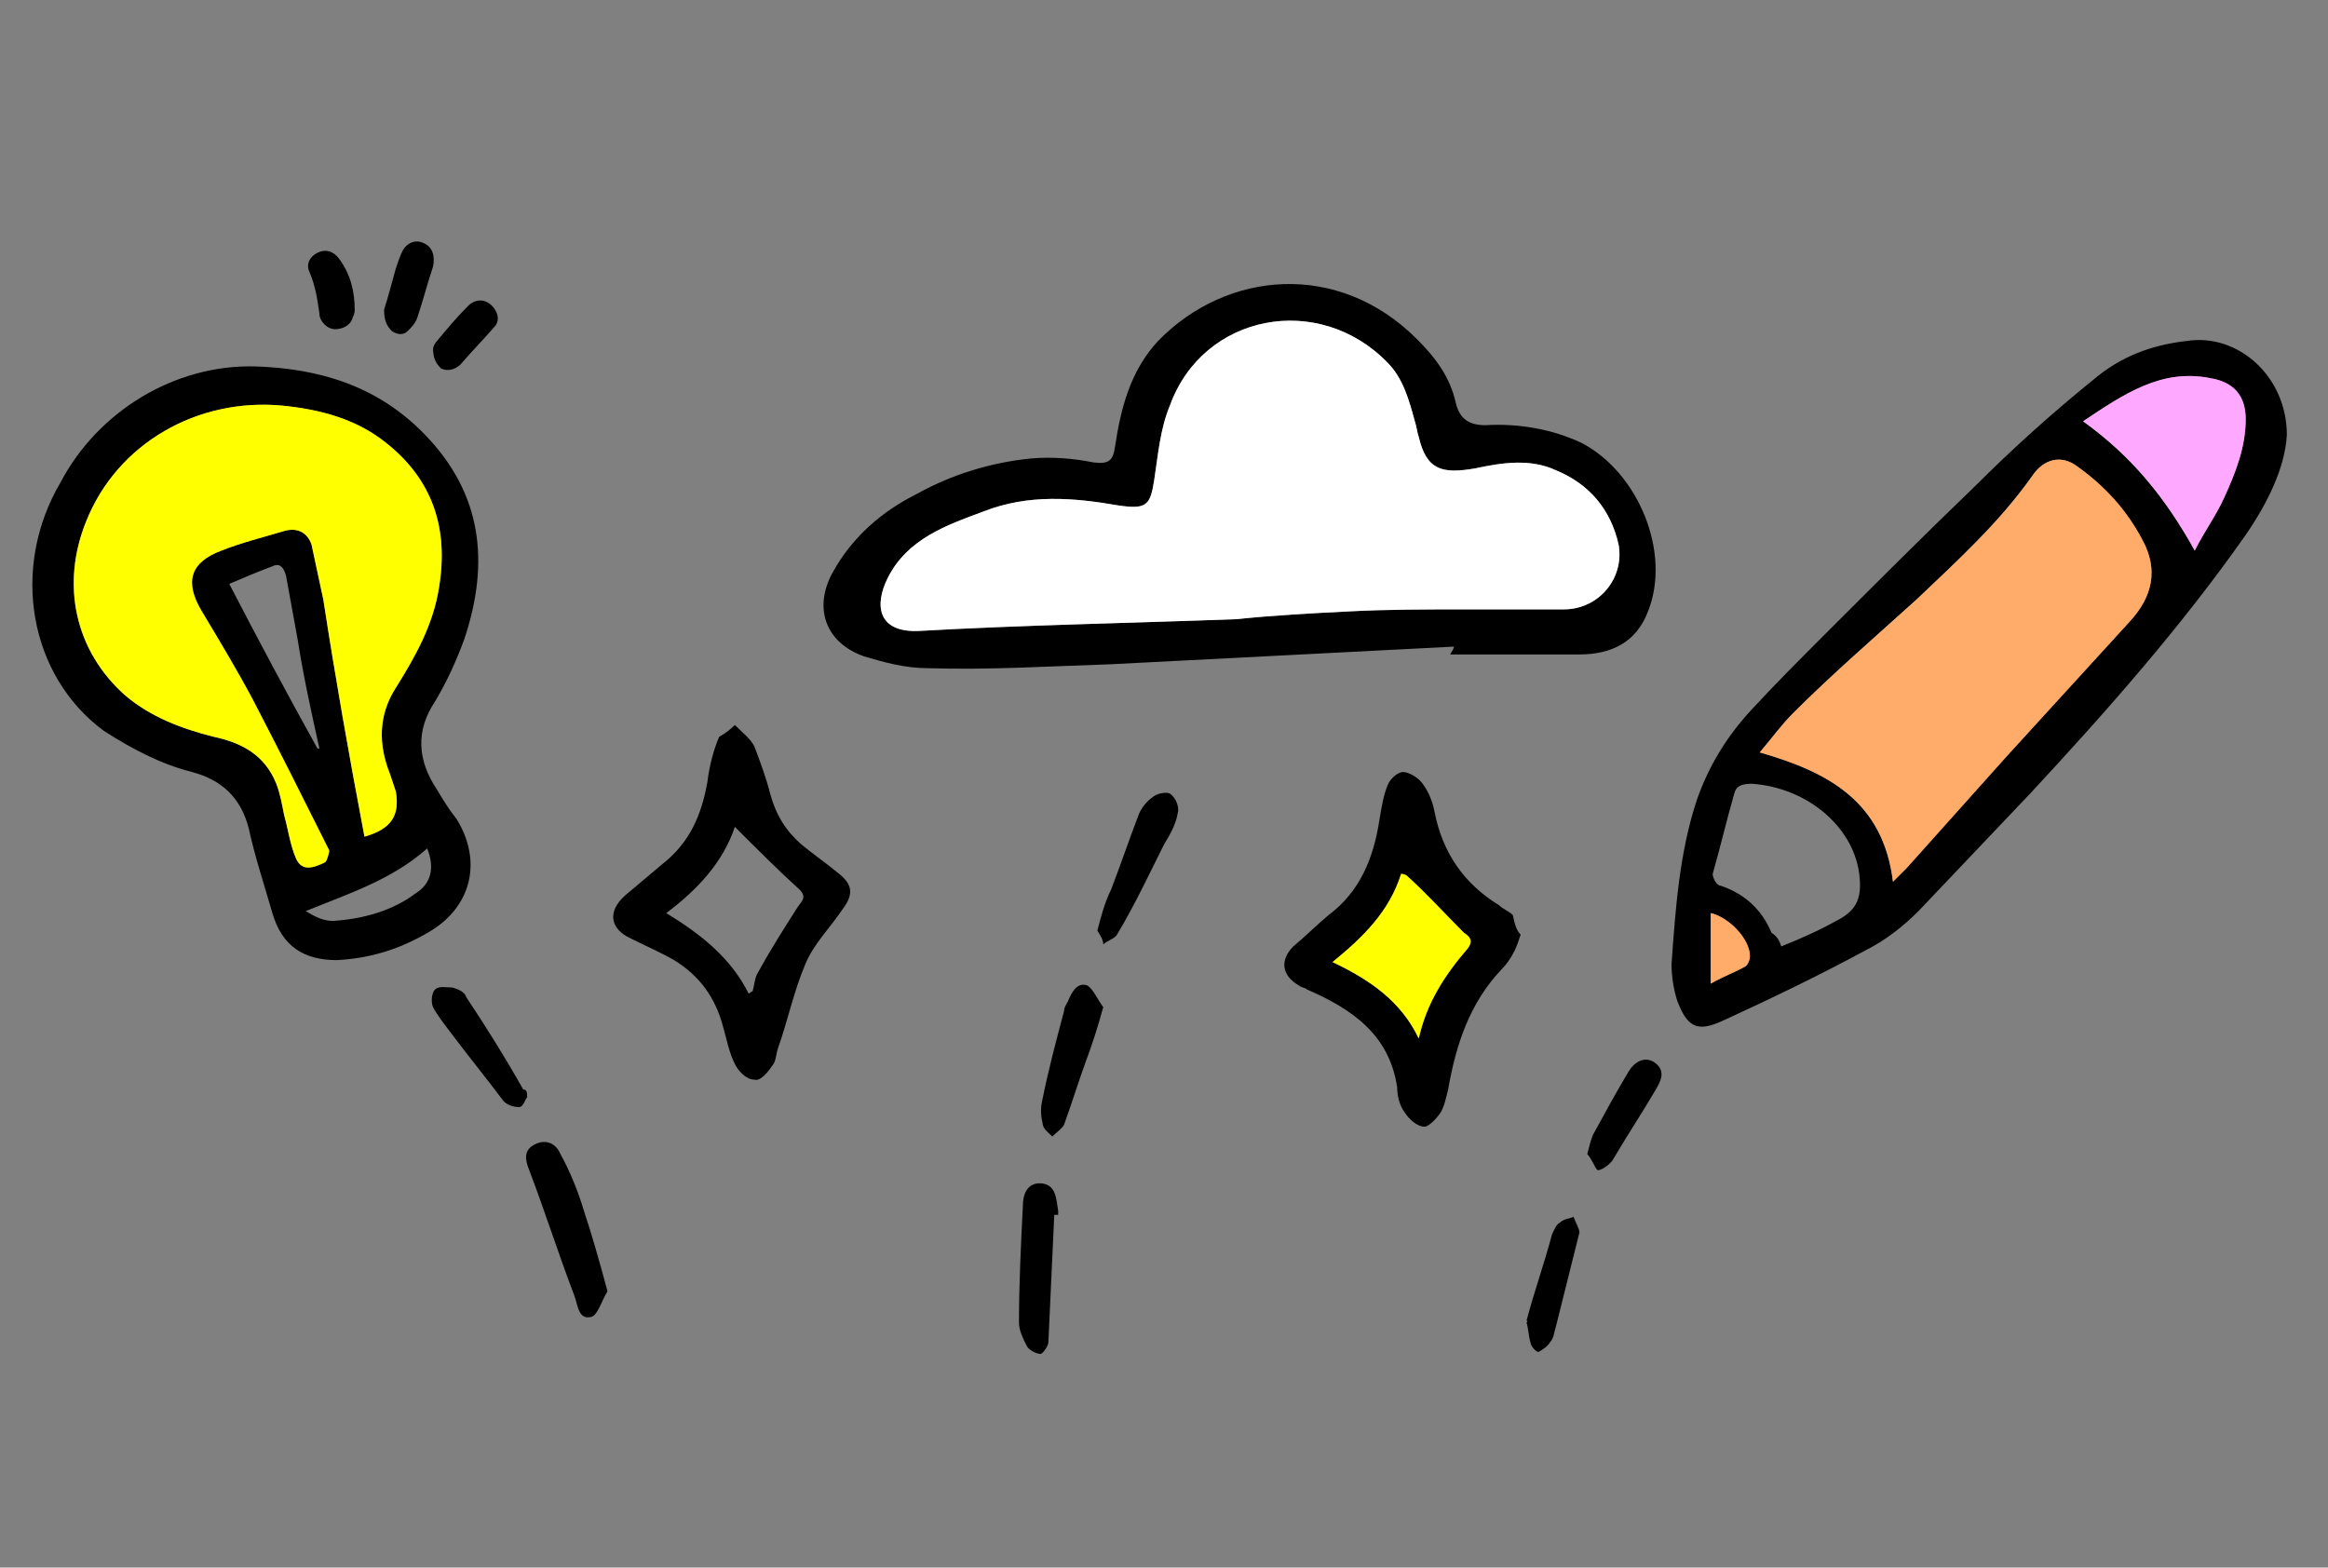 <?xml version="1.0" encoding="utf-8"?>
<!-- Generator: Adobe Illustrator 24.3.0, SVG Export Plug-In . SVG Version: 6.00 Build 0)  -->
<svg version="1.1" id="Calque_1" xmlns="http://www.w3.org/2000/svg" xmlns:xlink="http://www.w3.org/1999/xlink" x="0px" y="0px"
	 viewBox="0 0 118.8 80" style="enable-background:new 0 0 118.8 80;" xml:space="preserve">
<rect x="0" y="0" width="118.8" height="80" fill="#808080" stroke="none"/>
<style type="text/css">
	.st0{display:none;}
	.st1{display:inline;}
	.st2{display:inline;fill:#D4ED9C;}
	.st3{display:inline;fill:#DADEFF;}
	.st4{display:inline;fill:#FFD7B2;}
	.st5{fill:#FFFF00;}
	.st6{fill:#FFFFFF;}
	.st7{fill:#FFAC6A;}
	.st8{fill:#FFA8FF;}
	.st9{fill:#DADEFF;}
	.st10{fill:#FFFF86;}
	.st11{fill:#FFD7B2;}
	.st12{fill:#FFFFFF;stroke:#1D1D1B;stroke-width:0.672;stroke-miterlimit:10;}
</style>
<g class="st0">
	<path class="st1" d="M53.9,77.8c-2.5,0-5-0.6-7.4-1.6c-0.5-0.2-1-0.5-1.4-0.9c-0.7-0.6-0.6-1.4,0-2c0.7-0.7,1.6-1,2.5-1.2
		c1.3-0.3,2.6-0.4,3.8-0.6c0.4-0.1,0.5-0.2,0.5-0.6c0-4.6,0-9.3,0-13.9c0-0.1,0-0.3,0-0.5c-0.4,0.1-0.8,0.2-1.2,0.3
		c-1.2,0.3-2.5,0.6-3.7,1c-0.8,0.2-1.5,0.1-2.2-0.2c-2.2-0.7-4.4-1.4-6.6-2.2c-0.7-0.2-0.8-0.6-0.6-1.2c1.2-3.1,2.5-6.2,3.7-9.3
		c0.2-0.4,0.5-0.6,0.9-0.7c2.6-0.8,5.2-1.6,7.8-2.3c0.5-0.1,0.9-0.3,1.4-0.4c0.3-0.1,0.4-0.2,0.4-0.5c0-4,0-8,0-12.1
		c0-0.3-0.1-0.5-0.4-0.5c-2-0.6-3.9-1.1-5.9-1.7c-0.3-0.1-0.5-0.3-0.7-0.4c-0.3-0.2-0.5-0.4-0.8-0.6c-0.1-0.1-0.2-0.3-0.2-0.5
		c0.3-3.8,0.4-7.6,0.6-11.3c0-0.5,0.3-0.6,0.6-0.8c0.8-0.4,1.6-0.3,2.5,0c1.4,0.4,2.8,0.7,4.2,1.1c0.1,0,0.2,0,0.3,0
		c0-0.2,0-0.3,0-0.5c0-1.4,0.1-2.8,0-4.2c-0.1-1.5,1.2-2.7,2.4-3c1-0.3,1.9,0,2.7,0.7c0.7,0.6,1.5,1.2,1.8,2.2
		c0.1,0.6,0.2,1.1,0.2,1.7c0,1.6,0,3.2,0,4.7c0,0.3,0.1,0.5,0.4,0.6c4.2,1.3,8.3,2.6,12.5,3.9c1.1,0.3,2.1,0.7,3.2,1.1
		c0.3,0.1,0.6,0.3,0.7,0.7c1.1,2.9,2.2,5.8,3.3,8.8c0.3,0.8,0.1,1.2-0.7,1.5c-2.4,0.7-4.8,1.4-7.3,1.8c-0.7,0.1-1.4-0.1-2.1-0.3
		c-3.2-1-6.4-1.9-9.6-2.9c-0.1,0-0.2,0-0.3,0c0,0.2,0,0.3,0,0.5c0,2.6,0,5.3,0,7.9c0,0.5,0,0.5,0.5,0.4c3.1-0.7,6.2-1.4,9.3-2
		c0.6-0.1,1.2-0.2,1.8-0.4c0.5-0.1,0.8,0,1,0.5c0,0,0,0.1,0.1,0.1c0.8,0.9,1,2,1,3.2c0,3.2-0.1,6.4-0.1,9.7c0,0.1-0.1,0.3-0.2,0.4
		c-0.6,0.4-1.3,0.8-2.1,1c-2.3,0.5-4.6,1.1-6.9,1.7c-1.3,0.3-2.6,0.6-3.9,0.9c-0.6,0.1-0.6,0.1-0.6,0.7c0,5.2,0,10.4,0,15.6
		c0,0.6,0,0.5,0.6,0.6c1.7,0.2,3.4,0.3,5,1.1c0,0,5.1,2.4-1.8,4.4C55.9,79,55.4,77.8,53.9,77.8z M70.2,38.9
		c-0.3,0.1-0.6,0.1-0.9,0.2c-2,0.4-4,0.8-5.9,1.2c-2.6,0.6-5.1,1.2-7.7,1.9c-2.1,0.5-4.1,1.1-6.2,1.7c-2.1,0.6-4.2,1.2-6.3,1.9
		c-0.2,0.1-0.4,0.3-0.5,0.5c-0.4,0.8-0.8,1.7-1.1,2.6c-0.7,1.6-1.3,3.3-2,4.9c-0.1,0.3-0.1,0.5,0.3,0.6c2,0.6,3.9,1.2,5.9,1.8
		c0.3,0.1,0.7,0,1,0c1.6-0.4,3.3-0.8,4.9-1.2c1.8-0.5,3.7-0.9,5.5-1.4c1.9-0.5,3.7-0.9,5.6-1.4c2.4-0.6,4.7-1.2,7.1-1.7
		c0.3-0.1,0.4-0.2,0.4-0.5c0-3.5,0-7,0-10.4C70.2,39.3,70.2,39.1,70.2,38.9z M47,14.7c0,0.1-0.1,0.2-0.1,0.3c0,1-0.1,2-0.1,3
		c-0.1,2.3-0.2,4.6-0.3,6.9c0,0.4,0.1,0.5,0.5,0.6c2.9,0.8,5.9,1.7,8.8,2.5c4.6,1.3,9.1,2.7,13.7,4c0.5,0.1,1,0.4,1.5,0.2
		c1.9-0.5,3.9-0.9,5.9-1.4c0.5-0.1,0.5-0.2,0.3-0.7c-0.9-2.4-1.8-4.8-2.7-7.1c-0.1-0.2-0.3-0.4-0.5-0.5c-2.7-0.9-5.4-1.9-8.1-2.7
		c-3-0.9-6-1.8-9-2.7c-2.3-0.7-4.6-1.3-6.9-1.9C49,15.2,48,14.9,47,14.7z M56.5,64.4C56.5,64.4,56.6,64.4,56.5,64.4
		c0-2.8,0-5.7,0-8.5c0-0.4-0.1-0.5-0.5-0.4c-0.7,0.2-1.4,0.4-2.1,0.5c-0.4,0.1-0.4,0.3-0.4,0.6c0,5.3,0,10.6,0,16c0,0.1,0,0.2,0,0.2
		c0.1,0.1,0.2,0.3,0.3,0.3c0.7,0.1,1.4,0.1,2.1,0.2c0.4,0,0.5-0.1,0.5-0.5C56.5,70,56.5,67.2,56.5,64.4z M53.6,41
		c0.9-0.2,1.7-0.5,2.5-0.6c0.4-0.1,0.5-0.3,0.5-0.6c0-3.1,0-6.2,0.1-9.2c0-0.4-0.1-0.6-0.5-0.7c-0.2,0-0.4-0.1-0.7-0.2
		c-0.6-0.2-1.2-0.3-1.9-0.5C53.6,33.1,53.6,37,53.6,41z M64.4,74.4c0-0.1,0-0.1,0-0.2c-0.2-0.1-0.4-0.2-0.6-0.3
		c-1.4-0.5-2.8-0.7-4.3-0.9c-0.5-0.1-1.2,0.4-1.4,0.9c-0.1,0.4-0.4,0.7-0.7,0.7c-0.7,0.1-1.4,0.2-2.2,0.2c-0.7,0-1.4-0.2-2.1-0.2
		c-1-0.1-1.2-0.3-1.2-1.2c0-0.3-0.1-0.4-0.4-0.4c-1.5,0.2-3.1,0.4-4.5,0.9c-0.2,0.1-0.3,0.2-0.6,0.3c0.3,0.1,0.4,0.2,0.5,0.3
		c1.3,0.5,2.7,0.7,4.1,0.9c3.8,0.3,7.6,0.4,11.3-0.4C63.1,74.9,63.8,74.6,64.4,74.4z M56.7,15.5c0-0.2,0-0.4,0-0.5
		c0-1.7,0-3.4,0-5.1c0-0.9-0.4-1.4-1.1-1.8c-0.8-0.4-2,0.3-2,1.2c0,1.7,0,3.4,0,5c0,0.2,0.1,0.3,0.3,0.4
		C54.8,15,55.7,15.2,56.7,15.5z"/>
	<path class="st1" d="M67.4,5.8c0,0.4-0.2,0.7-0.6,0.8c-1.2,0.3-2.3,0.8-3.4,1.4c-0.4,0.3-0.9,0.1-1.2-0.3c-0.2-0.4-0.1-0.9,0.3-1.1
		c1.2-0.8,2.4-1.3,3.8-1.6C66.9,4.9,67.4,5.2,67.4,5.8z"/>
	<path class="st1" d="M61,5.5c-0.8,0-1.2-0.7-0.8-1.3c0.6-0.9,1.3-1.7,2.1-2.5c0.3-0.3,0.8-0.3,1.1,0s0.4,0.8,0,1.2
		c-0.5,0.6-1,1.3-1.6,1.9c-0.1,0.1-0.2,0.3-0.4,0.4C61.3,5.4,61.1,5.4,61,5.5z"/>
	<path class="st1" d="M67.2,11.3c-0.8-0.1-1.8-0.3-2.7-0.5c-0.4-0.1-0.7-0.5-0.6-0.9c0.1-0.4,0.4-0.7,0.8-0.7c1,0.1,2.1,0.3,3.1,0.5
		c0.4,0.1,0.6,0.6,0.5,0.9C68.1,11.1,67.8,11.3,67.2,11.3z"/>
	<path class="st2" d="M70.2,38.9c0,0.2,0,0.3,0,0.5c0,3.5,0,7,0,10.4c0,0.3-0.1,0.4-0.4,0.5c-2.4,0.6-4.7,1.2-7.1,1.7
		c-1.9,0.5-3.7,0.9-5.6,1.4c-1.8,0.5-3.7,0.9-5.5,1.4c-1.6,0.4-3.3,0.8-4.9,1.2c-0.3,0.1-0.7,0.1-1,0c-2-0.6-3.9-1.2-5.9-1.8
		c-0.4-0.1-0.4-0.3-0.3-0.6c0.7-1.6,1.3-3.3,2-4.9c0.3-0.9,0.7-1.7,1.1-2.6c0.1-0.2,0.3-0.4,0.5-0.5c2.1-0.6,4.2-1.3,6.3-1.9
		c2.1-0.6,4.1-1.1,6.2-1.7c2.5-0.6,5.1-1.3,7.7-1.9c2-0.5,3.9-0.8,5.9-1.2C69.5,39,69.8,39,70.2,38.9z M43.4,50.5
		c0.1,0.3,0.1,0.6,0.2,0.8c0.2,0.4,0.6,0.6,1,0.5s0.6-0.5,0.5-1s0.1-0.9,0.6-1.2c0.5-0.4,1.1-0.4,1.7-0.2c1,0.3,2,0.7,2.9,1
		c2.4,0.9,5.1,0.1,6.3-2.1c0.2-0.3,0.4-0.6,0.6-0.9c0.6-0.9,1-0.9,1.8-0.3c0.5,0.3,0.9,0.7,1.4,0.9c1.2,0.6,2.3,0.3,3-0.8
		c0.2-0.3,0.3-0.5,0.4-0.8c0.3-0.5,0.3-0.5,0.8-0.3c0.2,0.1,0.4,0.2,0.6,0.3c0.7,0.2,1.4,0,1.8-0.5c0.2-0.3,0.2-0.6,0-1
		c-0.2-0.3-0.5-0.5-0.8-0.3c-0.5,0.3-0.8,0.1-1.2-0.1c-0.9-0.5-1.8-0.3-2.4,0.6c-0.2,0.3-0.4,0.6-0.5,1c-0.3,0.7-0.6,0.7-1.2,0.4
		c-0.2-0.1-0.3-0.2-0.5-0.3c-0.3-0.2-0.6-0.5-1-0.7C58.2,44.8,57,45,56.1,46c-0.4,0.5-0.7,1-1.1,1.5c-0.9,1.4-2.3,1.9-3.9,1.5
		c-0.6-0.2-1.2-0.4-1.8-0.6c-1.1-0.4-2.2-0.8-3.4-0.7C44.6,47.8,43.4,49.1,43.4,50.5z"/>
	<path class="st3" d="M47,14.7c1,0.2,2,0.5,3,0.7c2.3,0.6,4.6,1.2,6.9,1.9c3,0.9,6,1.8,9,2.7c2.7,0.9,5.4,1.8,8.1,2.7
		c0.2,0.1,0.4,0.3,0.5,0.5c0.9,2.4,1.8,4.7,2.7,7.1c0.2,0.5,0.2,0.5-0.3,0.7C75,31.5,73,31.9,71,32.4c-0.5,0.1-1-0.1-1.5-0.2
		c-4.6-1.3-9.1-2.7-13.7-4c-2.9-0.9-5.9-1.7-8.8-2.5c-0.3-0.1-0.5-0.2-0.5-0.6c0.1-2.3,0.2-4.6,0.3-6.9c0-1,0.1-2,0.1-3
		C47,14.9,47,14.8,47,14.7z M52.8,18.5c-0.7,0-1.5,0.3-2,0.9c-0.6,0.7-1,1.4-1.5,2.1c-0.2,0.4,0,0.9,0.4,1.1s0.8,0.1,1.1-0.3
		c0.2-0.3,0.4-0.7,0.6-1c0.3-0.3,0.6-0.7,0.9-0.9c0.7-0.4,1.2-0.1,1.4,0.7c0,0.3,0.1,0.5,0.1,0.8c0.2,0.9,0.7,1.6,1.5,2
		c0.9,0.4,1.9,0.4,2.9,0.2c0.8-0.2,1.5-0.4,2.3-0.6c0.9-0.2,1.4,0.1,1.8,0.9c0.1,0.3,0.2,0.5,0.3,0.8c0.6,1.3,1.4,1.8,2.8,1.6
		c0.4,0,0.7-0.2,1.1-0.2c0.5-0.1,0.9-0.2,1.3,0.3c0.2,0.3,0.7,0.4,1,0.2c0.3-0.2,0.5-0.6,0.3-1c-0.2-0.3-0.4-0.7-0.7-0.9
		c-0.7-0.5-1.5-0.4-2.3-0.3c-0.3,0.1-0.7,0.2-1,0.2c-0.4,0.1-0.7-0.1-0.9-0.5c-0.2-0.3-0.3-0.6-0.4-1c-0.5-1-1.2-1.7-2.3-1.9
		c-0.9-0.2-1.8,0-2.7,0.3c-0.8,0.2-1.5,0.5-2.3,0.4c-0.6-0.1-1-0.4-1.1-1c-0.1-0.3-0.1-0.6-0.2-0.9C55.1,19.2,54.2,18.5,52.8,18.5z"
		/>
	<path class="st4" d="M56.5,64.4c0,2.8,0,5.6,0,8.4c0,0.4-0.1,0.6-0.5,0.5c-0.7-0.1-1.4-0.1-2.1-0.2c-0.1,0-0.2-0.2-0.3-0.3
		c0-0.1,0-0.2,0-0.2c0-5.3,0-10.6,0-16c0-0.4,0.1-0.5,0.4-0.6c0.7-0.1,1.4-0.3,2.1-0.5c0.4-0.1,0.5,0,0.5,0.4
		C56.6,58.7,56.6,61.5,56.5,64.4C56.6,64.4,56.5,64.4,56.5,64.4z"/>
	<path class="st4" d="M53.6,41c0-4,0-7.9,0-11.9c0.7,0.2,1.3,0.4,1.9,0.5c0.2,0.1,0.4,0.2,0.7,0.2c0.4,0.1,0.5,0.3,0.5,0.7
		c0,3.1-0.1,6.2-0.1,9.2c0,0.4-0.1,0.6-0.5,0.6C55.3,40.6,54.5,40.8,53.6,41z"/>
	<path class="st4" d="M64.4,74.4c-0.7,0.2-1.3,0.4-2,0.6c-3.8,0.8-7.5,0.8-11.3,0.4c-1.4-0.1-2.8-0.4-4.1-0.9
		c-0.1-0.1-0.3-0.1-0.5-0.3c0.3-0.1,0.4-0.2,0.6-0.3c1.5-0.5,3-0.7,4.5-0.9c0.3,0,0.4,0.1,0.4,0.4c0,1,0.2,1.2,1.2,1.2
		c0.7,0,1.4,0.2,2.1,0.2c0.7,0,1.5-0.1,2.2-0.2c0.4-0.1,0.6-0.3,0.7-0.7c0.1-0.5,0.8-1,1.4-0.9c1.5,0.2,2.9,0.4,4.3,0.9
		c0.2,0.1,0.4,0.2,0.6,0.3C64.4,74.3,64.4,74.4,64.4,74.4z"/>
	<path class="st4" d="M56.7,15.5c-1-0.3-1.9-0.5-2.8-0.8c-0.2-0.1-0.3-0.2-0.3-0.4c0-1.7,0-3.4,0-5c0-0.9,1.2-1.6,2-1.2
		c0.7,0.4,1.2,0.9,1.1,1.8c-0.1,1.7,0,3.4,0,5.1C56.7,15.1,56.7,15.3,56.7,15.5z"/>
	<path class="st1" d="M43.4,50.5c0-1.4,1.3-2.7,2.7-2.8c1.2-0.1,2.3,0.2,3.4,0.7c0.6,0.2,1.2,0.5,1.8,0.6c1.6,0.4,3-0.1,3.9-1.5
		c0.3-0.5,0.7-1.1,1.1-1.5c0.9-1.1,2.1-1.2,3.3-0.5c0.3,0.2,0.6,0.4,1,0.7c0.2,0.1,0.3,0.2,0.5,0.3c0.6,0.4,0.9,0.3,1.2-0.4
		c0.2-0.3,0.3-0.7,0.5-1c0.6-0.9,1.5-1.1,2.4-0.6c0.4,0.2,0.7,0.4,1.2,0.1c0.3-0.2,0.6,0.1,0.8,0.3c0.2,0.3,0.2,0.6,0,1
		c-0.4,0.5-1.1,0.7-1.8,0.5c-0.2-0.1-0.4-0.2-0.6-0.3c-0.5-0.3-0.5-0.3-0.8,0.3c-0.1,0.3-0.3,0.5-0.4,0.8c-0.7,1.1-1.8,1.4-3,0.8
		c-0.5-0.3-1-0.6-1.4-0.9c-0.8-0.6-1.2-0.6-1.8,0.3c-0.2,0.3-0.4,0.6-0.6,0.9c-1.3,2.2-3.9,3-6.3,2.1c-1-0.4-2-0.7-2.9-1
		c-0.8-0.2-1.4-0.2-1.9,0.2c-0.5,0.3-0.6,0.7-0.5,1.2c0.1,0.4-0.1,0.8-0.5,1c-0.4,0.1-0.9,0-1-0.5C43.5,51.1,43.4,50.8,43.4,50.5z"
		/>
	<path class="st1" d="M52.8,18.5c1.3,0,2.3,0.8,2.5,2c0.1,0.3,0.1,0.6,0.2,0.9c0.1,0.6,0.5,0.9,1.1,1c0.8,0.1,1.6-0.2,2.3-0.4
		c0.9-0.2,1.7-0.5,2.7-0.3c1.1,0.2,1.8,0.9,2.3,1.9c0.1,0.3,0.3,0.6,0.4,1c0.2,0.4,0.5,0.5,0.9,0.5c0.3-0.1,0.7-0.2,1-0.2
		c0.8-0.2,1.6-0.2,2.3,0.3c0.3,0.2,0.5,0.5,0.7,0.9s0,0.8-0.3,1s-0.8,0.2-1-0.2c-0.3-0.5-0.8-0.4-1.3-0.3c-0.4,0.1-0.7,0.2-1.1,0.2
		c-1.4,0.2-2.2-0.3-2.8-1.6c-0.1-0.3-0.2-0.5-0.3-0.8c-0.4-0.8-0.9-1.1-1.8-0.9c-0.8,0.2-1.6,0.4-2.3,0.6c-1,0.2-1.9,0.3-2.9-0.2
		c-0.9-0.4-1.3-1.1-1.5-2c-0.1-0.3-0.1-0.5-0.1-0.8c-0.1-0.8-0.7-1.1-1.4-0.7c-0.4,0.2-0.7,0.6-0.9,0.9s-0.4,0.7-0.6,1
		c-0.3,0.4-0.7,0.5-1.1,0.3c-0.4-0.2-0.6-0.7-0.4-1.1c0.4-0.7,0.9-1.5,1.5-2.1C51.4,18.8,52.1,18.5,52.8,18.5z"/>
</g>
<g>
	<g>
		<g>
			<path d="M19.6,15.8c0.2-0.6,0.4-1.4,0.6-2.1c0.1-0.3,0.2-0.6,0.3-0.8c0.2-0.5,0.7-0.7,1.1-0.5c0.5,0.2,0.6,0.7,0.5,1.2
				c-0.3,0.9-0.5,1.7-0.8,2.6c-0.1,0.3-0.3,0.5-0.5,0.7s-0.5,0.2-0.8,0C19.7,16.6,19.6,16.3,19.6,15.8z"/>
			<path d="M18.1,15.8c0,0.1,0,0.2-0.1,0.4c-0.1,0.4-0.5,0.6-0.9,0.6s-0.8-0.4-0.8-0.8c-0.1-0.7-0.2-1.4-0.5-2.1
				c-0.2-0.4,0-0.8,0.4-1s0.8-0.1,1.1,0.3C17.9,14,18.1,14.9,18.1,15.8z"/>
			<path d="M22.1,17.8c0-0.1,0.1-0.3,0.2-0.4c0.5-0.6,1-1.2,1.6-1.8c0.3-0.3,0.8-0.4,1.2,0c0.3,0.3,0.4,0.7,0.2,1
				c-0.6,0.7-1.2,1.3-1.8,2c-0.2,0.2-0.6,0.4-1,0.2C22.2,18.5,22.1,18.2,22.1,17.8z"/>
		</g>
		<g>
			<path d="M13,18.7c3.3,0.1,6.3,1,8.7,3.5c2.9,3,3.3,6.5,2,10.4c-0.4,1.1-0.9,2.2-1.5,3.2c-1,1.5-0.9,3,0.1,4.5
				c0.3,0.5,0.6,1,1,1.5c1.3,2.1,0.8,4.4-1.3,5.7c-1.5,0.9-3,1.4-4.8,1.5c-1.7,0-2.8-0.7-3.3-2.4c-0.4-1.4-0.9-2.9-1.2-4.3
				c-0.4-1.6-1.4-2.5-2.9-2.9c-1.6-0.4-3.1-1.2-4.5-2.1C1.5,34.5,0.5,29,3.1,24.6C5,21,8.9,18.6,13,18.7z M18.6,42.7
				c1.4-0.4,1.8-1.1,1.6-2.3c-0.1-0.3-0.2-0.6-0.3-0.9c-0.6-1.5-0.6-3,0.3-4.4c1-1.6,1.9-3.2,2.2-5.1c0.5-3-0.3-5.5-2.7-7.4
				c-1.5-1.2-3.3-1.7-5.3-1.9c-4.3-0.4-8.4,1.9-10,5.9c-1.3,3.2-0.6,6.6,2,8.9c1.3,1.1,2.9,1.7,4.5,2.1c1.4,0.3,2.6,0.9,3.2,2.4
				c0.2,0.5,0.3,1.1,0.4,1.6c0.2,0.7,0.3,1.5,0.6,2.2s0.9,0.5,1.5,0.2c0.1-0.1,0.2-0.5,0.2-0.6c-1.3-2.6-2.6-5.2-3.9-7.7
				c-0.8-1.5-1.7-3-2.6-4.5c-0.9-1.5-0.6-2.5,1-3.1c1-0.4,2.2-0.7,3.2-1c0.7-0.2,1.2,0.1,1.4,0.7c0.2,0.9,0.4,1.9,0.6,2.8
				C17.1,34.5,17.8,38.5,18.6,42.7z M16.2,38.2h0.1c-0.4-1.8-0.8-3.6-1.1-5.5c-0.2-1.1-0.4-2.2-0.6-3.3c-0.1-0.4-0.3-0.7-0.7-0.5
				c-0.8,0.3-1.5,0.6-2.2,0.9C13.2,32.7,14.7,35.5,16.2,38.2z M21.8,43.3c-1.8,1.6-4,2.3-6.2,3.2c0.5,0.3,0.9,0.5,1.4,0.5
				c1.5-0.1,3-0.5,4.2-1.4C22,45.1,22.2,44.3,21.8,43.3z"/>
			<path d="M116.7,22.2c-0.1,1.7-1,3.5-2.1,5.1c-3.3,4.7-7.1,9-11,13.2c-1.9,2-3.8,4-5.7,6c-0.8,0.8-1.7,1.5-2.7,2
				c-2.4,1.3-4.9,2.5-7.3,3.6c-1.3,0.6-1.8,0.3-2.3-1c-0.2-0.6-0.3-1.3-0.3-1.9c0.2-2.8,0.4-5.7,1.3-8.4c0.6-1.7,1.5-3.2,2.8-4.6
				c1.2-1.3,2.5-2.6,3.8-3.9c2.5-2.5,5-5,7.6-7.5c1.9-1.9,3.9-3.7,6-5.4c1.4-1.2,3-1.8,4.8-2C114.2,17,116.7,19.2,116.7,22.2z
				 M96.6,45c0.3-0.3,0.5-0.5,0.7-0.7c1.7-1.9,3.4-3.8,5.1-5.7c2.1-2.3,4.2-4.6,6.3-6.9c1.1-1.2,1.5-2.6,0.6-4.2
				c-0.8-1.5-1.9-2.7-3.3-3.7c-0.8-0.6-1.7-0.4-2.3,0.5c-1.7,2.4-3.8,4.3-5.9,6.3c-2.1,1.9-4.3,3.8-6.3,5.8c-0.6,0.6-1.1,1.3-1.7,2
				C93.3,39.4,96.1,40.9,96.6,45z M90.9,48.3c1-0.4,1.9-0.8,2.8-1.3c1-0.5,1.3-1.1,1.2-2.2c-0.2-2.5-2.6-4.6-5.5-4.8
				c-0.5,0-0.8,0.1-0.9,0.5c-0.4,1.4-0.7,2.7-1.1,4.1c0,0.2,0.2,0.6,0.4,0.6c1.2,0.4,2.1,1.2,2.6,2.4C90.7,47.8,90.8,48,90.9,48.3z
				 M106.3,21.5c2.5,1.8,4.2,3.9,5.7,6.6c0.5-1,1.1-1.8,1.5-2.7c0.6-1.3,1.1-2.6,1.1-4c0-1.2-0.6-1.9-1.8-2.1
				C110.3,18.8,108.4,20.1,106.3,21.5z M87.3,46.6c0,1.2,0,2.3,0,3.6c0.7-0.4,1.3-0.6,1.8-0.9c0.1-0.1,0.2-0.3,0.2-0.5
				C89.3,47.9,88.2,46.8,87.3,46.6z"/>
			<path d="M74.2,33c-5.8,0.3-11.7,0.6-17.5,0.9c-3.1,0.1-6.2,0.3-9.4,0.2c-1.1,0-2.2-0.3-3.2-0.6c-2-0.7-2.6-2.5-1.6-4.3
				s2.5-3.1,4.3-4c1.8-1,3.8-1.6,5.8-1.8c1.1-0.1,2.2,0,3.2,0.2c0.8,0.1,1-0.1,1.1-0.8c0.3-2,0.8-3.9,2.2-5.4
				c3.5-3.6,9.2-4.1,13.2-0.1c0.9,0.9,1.7,1.9,2,3.3c0.2,0.8,0.7,1.1,1.5,1.1c1.7-0.1,3.4,0.2,4.9,0.9c2.9,1.5,4.6,5.6,3.4,8.6
				c-0.6,1.6-1.9,2.2-3.5,2.2c-2.2,0-4.4,0-6.6,0C74.2,33.1,74.2,33,74.2,33z M63.1,31.6L63.1,31.6c1.9-0.2,3.8-0.3,5.8-0.4
				c1.9-0.1,3.9-0.1,5.8-0.1c1.7,0,3.4,0,5.1,0c1.8,0,3.1-1.6,2.8-3.3c-0.4-1.8-1.5-3.1-3.2-3.8c-1.3-0.6-2.7-0.4-4.1-0.1
				c-1.7,0.3-2.5,0.1-2.9-1.6c-0.1-0.3-0.1-0.5-0.2-0.8c-0.3-1.1-0.6-2.2-1.4-3c-3.5-3.6-9.4-2.5-11.1,2.2c-0.5,1.2-0.6,2.5-0.8,3.8
				s-0.4,1.5-1.8,1.3c-2.3-0.4-4.6-0.6-6.9,0.3c-1.9,0.7-3.9,1.4-4.9,3.4c-0.7,1.4-0.5,2.8,1.6,2.7C52.2,31.9,57.7,31.8,63.1,31.6z"
				/>
			<path d="M77.6,47.7c-0.1,0.3-0.2,0.6-0.3,0.8c-0.2,0.4-0.4,0.7-0.7,1c-1.6,1.7-2.3,3.8-2.7,6.1c-0.1,0.4-0.2,0.9-0.4,1.2
				c-0.2,0.3-0.6,0.7-0.8,0.7c-0.4,0-0.8-0.4-1-0.7c-0.3-0.4-0.4-0.9-0.4-1.3c-0.4-2.7-2.3-4-4.6-5c-0.1-0.1-0.3-0.1-0.4-0.2
				c-0.9-0.5-1-1.3-0.3-2c0.6-0.5,1.2-1.1,1.8-1.6c1.6-1.2,2.3-2.9,2.6-4.9c0.1-0.6,0.2-1.2,0.4-1.7c0.1-0.3,0.5-0.7,0.8-0.7
				s0.8,0.3,1,0.6c0.3,0.4,0.5,0.9,0.6,1.4c0.4,2.1,1.5,3.7,3.3,4.8c0.2,0.2,0.5,0.3,0.7,0.5C77.3,47.2,77.4,47.5,77.6,47.7z
				 M72.4,53c0.4-1.8,1.3-3.2,2.5-4.6c0.3-0.4,0.1-0.6-0.2-0.8c-1-1-1.9-2-2.9-2.9c0,0-0.1-0.1-0.3-0.1c-0.6,1.9-1.9,3.2-3.5,4.5
				C69.9,50,71.5,51.1,72.4,53z"/>
			<path d="M37.5,37c0.4,0.4,0.8,0.7,1,1.1c0.3,0.8,0.6,1.6,0.8,2.4c0.3,1.1,0.8,1.9,1.6,2.6c0.6,0.5,1.2,0.9,1.8,1.4
				c0.8,0.6,0.9,1.1,0.3,1.9c-0.6,0.9-1.5,1.8-1.9,2.8c-0.6,1.4-0.9,2.9-1.4,4.3c-0.1,0.3-0.1,0.7-0.3,0.9c-0.2,0.3-0.6,0.8-0.9,0.7
				c-0.4,0-0.8-0.4-1-0.8c-0.3-0.6-0.4-1.2-0.6-1.9c-0.4-1.5-1.2-2.6-2.5-3.4c-0.7-0.4-1.4-0.7-2.2-1.1c-1.1-0.5-1.2-1.4-0.3-2.2
				c0.6-0.5,1.3-1.1,1.9-1.6c1.4-1.1,2-2.5,2.3-4.2c0.1-0.8,0.3-1.6,0.6-2.3C36.7,37.6,37.1,37.4,37.5,37z M38.2,50.7
				c0.1,0,0.1-0.1,0.2-0.1c0.1-0.3,0.1-0.7,0.3-1c0.6-1.1,1.3-2.2,2-3.3c0.2-0.3,0.5-0.5,0.1-0.9c-1.1-1-2.2-2.1-3.3-3.2
				c-0.6,1.8-1.9,3.2-3.5,4.4C35.8,47.7,37.3,48.9,38.2,50.7z"/>
			<path d="M31,65.9c-0.3,0.5-0.5,1.2-0.8,1.3c-0.7,0.2-0.7-0.6-0.9-1.1c-0.8-2.1-1.5-4.3-2.3-6.4c-0.2-0.5-0.3-1,0.3-1.3
				c0.6-0.3,1.1,0,1.3,0.5c0.5,0.9,0.9,1.9,1.2,2.9C30.2,63,30.6,64.4,31,65.9z"/>
			<path d="M53.8,62c-0.1,2.2-0.2,4.3-0.3,6.5c0,0.2-0.3,0.6-0.4,0.6c-0.2,0-0.6-0.2-0.7-0.4c-0.2-0.4-0.4-0.8-0.4-1.2
				c0-2,0.1-4,0.2-6c0-0.5,0.2-1.2,1-1.1c0.7,0.1,0.7,0.8,0.8,1.4c0,0.1,0,0.2,0,0.2C53.9,62,53.9,62,53.8,62z"/>
			<path d="M56,47.5c0.2-0.8,0.4-1.5,0.7-2.1c0.5-1.3,0.9-2.5,1.4-3.8c0.1-0.3,0.4-0.7,0.7-0.9c0.2-0.2,0.7-0.3,0.9-0.2
				c0.3,0.2,0.5,0.7,0.4,1c-0.1,0.6-0.4,1.1-0.7,1.6c-0.8,1.6-1.5,3.1-2.4,4.6c-0.1,0.2-0.5,0.3-0.7,0.5C56.3,48,56.2,47.8,56,47.5z
				"/>
			<path d="M56.3,51.4c-0.3,1.1-0.6,2-0.9,2.8c-0.4,1.1-0.7,2.1-1.1,3.2c-0.1,0.2-0.4,0.4-0.6,0.6c-0.2-0.2-0.5-0.4-0.5-0.7
				c-0.1-0.4-0.1-0.8,0-1.2c0.3-1.5,0.7-3,1.1-4.5c0-0.2,0.1-0.3,0.2-0.5c0.2-0.5,0.5-1,1-0.8C55.8,50.5,56,51,56.3,51.4z"/>
			<path d="M26.9,56c-0.1,0.1-0.2,0.5-0.4,0.5c-0.3,0-0.6-0.1-0.8-0.3c-0.9-1.2-1.8-2.3-2.7-3.5c-0.3-0.4-0.7-0.9-0.9-1.3
				c-0.1-0.2-0.1-0.7,0.1-0.9s0.6-0.1,0.9-0.1c0.3,0.1,0.6,0.2,0.7,0.5c1,1.5,2,3.1,2.9,4.7C26.9,55.6,26.9,55.8,26.9,56z"/>
			<path d="M77.9,67.4c0.4-1.5,0.9-2.9,1.3-4.4c0.1-0.2,0.2-0.5,0.4-0.6c0.2-0.2,0.5-0.2,0.7-0.3c0.1,0.3,0.3,0.6,0.3,0.8
				c-0.4,1.6-0.8,3.2-1.2,4.8c-0.1,0.3-0.1,0.6-0.3,0.8c-0.1,0.2-0.4,0.4-0.6,0.5c-0.1,0-0.4-0.3-0.4-0.5c-0.1-0.3-0.1-0.7-0.2-1
				C78,67.4,77.9,67.4,77.9,67.4z"/>
			<path d="M81,58.9c0.1-0.4,0.2-0.8,0.3-1c0.6-1.1,1.2-2.2,1.8-3.2c0.3-0.5,0.8-0.8,1.3-0.5c0.6,0.4,0.4,0.9,0.1,1.4
				c-0.7,1.2-1.5,2.4-2.2,3.6c-0.2,0.3-0.7,0.6-0.8,0.5C81.4,59.6,81.2,59.1,81,58.9z"/>
		</g>
	</g>
	<path class="st5" d="M18.6,42.7c1.4-0.4,1.8-1.1,1.6-2.3c-0.1-0.3-0.2-0.6-0.3-0.9c-0.6-1.5-0.6-3,0.3-4.4c1-1.6,1.9-3.2,2.2-5.1
		c0.5-3-0.3-5.5-2.7-7.4c-1.5-1.2-3.3-1.7-5.3-1.9c-4.3-0.4-8.4,1.9-10,5.9c-1.3,3.2-0.6,6.6,2,8.9c1.3,1.1,2.9,1.7,4.5,2.1
		c1.4,0.3,2.6,0.9,3.2,2.4c0.2,0.5,0.3,1.1,0.4,1.6c0.2,0.7,0.3,1.5,0.6,2.2s0.9,0.5,1.5,0.2c0.1-0.1,0.2-0.5,0.2-0.6
		c-1.3-2.6-2.6-5.2-3.9-7.7c-0.8-1.5-1.7-3-2.6-4.5c-0.9-1.5-0.6-2.5,1-3.1c1-0.4,2.2-0.7,3.2-1c0.7-0.2,1.2,0.1,1.4,0.7
		c0.2,0.9,0.4,1.9,0.6,2.8C17.1,34.5,17.8,38.5,18.6,42.7z"/>
	<path class="st6" d="M63.1,31.6L63.1,31.6c1.9-0.2,3.8-0.3,5.8-0.4c1.9-0.1,3.9-0.1,5.8-0.1c1.7,0,3.4,0,5.1,0
		c1.8,0,3.1-1.6,2.8-3.3c-0.4-1.8-1.5-3.1-3.2-3.8c-1.3-0.6-2.7-0.4-4.1-0.1c-1.7,0.3-2.5,0.1-2.9-1.6c-0.1-0.3-0.1-0.5-0.2-0.8
		c-0.3-1.1-0.6-2.2-1.4-3c-3.5-3.6-9.4-2.5-11.1,2.2c-0.5,1.2-0.6,2.5-0.8,3.8s-0.4,1.5-1.8,1.3c-2.3-0.4-4.6-0.6-6.9,0.3
		c-1.9,0.7-3.9,1.4-4.9,3.4c-0.7,1.4-0.5,2.8,1.6,2.7C52.2,31.9,57.7,31.8,63.1,31.6z"/>
	<path class="st7" d="M96.6,45c0.3-0.3,0.5-0.5,0.7-0.7c1.7-1.9,3.4-3.8,5.1-5.7c2.1-2.3,4.2-4.6,6.3-6.9c1.1-1.2,1.5-2.6,0.6-4.2
		c-0.8-1.5-1.9-2.7-3.3-3.7c-0.8-0.6-1.7-0.4-2.3,0.5c-1.7,2.4-3.8,4.3-5.9,6.3c-2.1,1.9-4.3,3.8-6.3,5.8c-0.6,0.6-1.1,1.3-1.7,2
		C93.3,39.4,96.1,40.9,96.6,45z"/>
	<path class="st7" d="M87.3,46.6c0,1.2,0,2.3,0,3.6c0.7-0.4,1.3-0.6,1.8-0.9c0.1-0.1,0.2-0.3,0.2-0.5C89.3,47.9,88.2,46.8,87.3,46.6
		z"/>
	<path class="st8" d="M106.3,21.5c2.5,1.8,4.2,3.9,5.7,6.6c0.5-1,1.1-1.8,1.5-2.7c0.6-1.3,1.1-2.6,1.1-4c0-1.2-0.6-1.9-1.8-2.1
		C110.3,18.8,108.4,20.1,106.3,21.5z"/>
</g>
<g class="st0">
	<g class="st1">
		<path class="st6" d="M79,51.3c-1.1-1.4-2.1-2.7-3.1-4c0.6-0.4,1.2-0.8,1.8-1.3c2-1.6,2.2-3.4,0.2-5.1c-1.3-1.2-2.9-2.1-4.4-3
			c-0.7-0.4-1-0.8-0.9-1.6c0.3-2.8,0.4-5.6,0.6-8.4c0-0.7,0-1.3-0.1-2c-0.4-2.1-1.6-3.2-3.8-3.3c-8.7-0.6-17.5-0.5-26.2-0.1
			c-6.5,0.3-13,0.6-19.5,0.9c-0.5,0-1,0.2-1.3,0.5c-0.6,0.5-0.6,1.2-0.3,1.9c0.3,0.7,0.9,0.8,1.6,0.7c3.2-0.3,6.4-0.6,9.6-0.8
			c8.5-0.6,16.9-0.8,25.4-0.7c3.4,0.1,6.9,0,10.3,0.2c1.9,0.1,2.6,0.9,2.4,2.8c-0.3,2.7-0.7,5.3-1.1,8.1c-0.9-0.4-1.8-0.8-2.6-1.1
			c-0.7-0.3-1.4-0.6-2.1-1c-1.7-0.8-2.8-0.3-3.2,1.4c-0.6,0.1-1.2,0-1.5,0.3c-0.4,0.4-0.5,1.1-0.5,1.6c-0.1,1.3,0,2.6,0,4
			c-1.7,0.1-3.3,0.3-5,0.4c-8.7,0.5-17.4,0.5-26.1,0.1c-0.9,0-1.8-0.1-2.7-0.3c-1.4-0.3-1.9-1-2.1-2.4c-0.4-3.6-0.7-7.2-1.1-10.8
			c0-0.3-0.3-0.5-0.5-0.7c-0.2,0.2-0.4,0.5-0.5,0.7c-0.1,3.7-0.3,7.3-0.2,11c0,2.6,1.1,4.3,4.7,4.7c3,0.4,6,0.4,9,0.5
			c8.1,0.3,16.2,0.1,24.3-0.4c0.1,0,0.3,0,0.5,0c0.2,1.7,0.4,3.4,0.7,5.2c-1,0-1.9,0-2.7,0c-2.8,0.1-5.6,0.3-8.4,0.5
			c-0.3,0-0.6,0.1-0.9,0.2c-0.4,0.2-0.7,0.6-1,0.9c0.4,0.3,0.8,0.7,1.2,0.8c1.3,0.2,2.5,0.3,3.8,0.3c2.6,0.1,5.1,0,7.7,0.1
			c0.7,0,1.4,0.1,2,0.6c1.2,0.8,2.4,0.6,3.5-0.1c0.4-0.3,0.8-0.6,1.3-0.9c1-0.6,1.5-0.5,2.2,0.4c0.3,0.4,0.6,0.8,0.8,1.2
			c1.8,2.7,4.2,3,6.6,0.9c0.5-0.4,0.9-0.9,1.5-1.3c-0.3,2.2-0.6,4.5-1,6.7c-0.2,0.9-0.8,1.5-1.9,1.7c-0.6,0.1-1.3,0.2-1.9,0.2
			c-3.8,0.1-7.6,0.3-11.4,0.3c-13.7-0.1-27.4-0.3-41.1-0.5c-1.4,0-2.1-0.5-2.2-1.9c-0.2-2.5-0.4-5-0.5-7.5
			c-0.2-10.7-0.3-21.4-0.4-32.2c0-0.8-0.1-1.6,0-2.4c0.1-1.6,0.9-2.7,2.4-3.1c1.4-0.3,2.8-0.5,4.2-0.5c9.9-0.1,19.8,0,29.7-0.1
			c6.9-0.1,13.8-0.7,20.7-1.5c1.8-0.2,3.6-0.2,5.2,0.9c0.3,0.2,0.5,0.6,0.7,0.9c0.8,2.1,0.5,4.2,0.3,6.4c-0.3,3.1-0.5,6.3-0.8,9.4
			C80.4,34.8,80,40,79.5,45.1C79.4,47.1,79.2,49.1,79,51.3z M35,59.2c0,0.1,0,0.1,0,0.2c1.6,0,3.3,0.1,4.9,0
			c1.7-0.1,2.6-1.1,2.8-2.8c0.1-1.3,0.2-2.7,0.2-4.1c0-2.4-1.1-3.6-3.5-3.7c-3.5-0.1-7.1-0.2-10.6-0.3c-0.4,0-0.8-0.1-1.1-0.1
			c-0.8-0.2-2,0.3-2.2,1c-0.3,0.8-0.5,1.7-0.7,2.5c-1.1,4,1,7,5.1,7.3C31.5,59.3,33.3,59.2,35,59.2z M62.3,57.2c2.6,0,4.5,0,6.4,0
			c1,0,1.7-0.6,1.8-1.4c0-0.8-0.6-1.5-1.6-1.5c-3.2-0.1-6.3-0.3-9.5-0.3c-1.7,0-3.4,0.4-5.2,0.6c-0.5,0.1-1.2,0.3-1.1,1
			c0.1,0.6,0.6,1.1,1.3,1.1C57.3,56.9,60.1,57.1,62.3,57.2z M29,19.6c0.9,0,1.6-0.7,1.6-1.6s-0.8-1.6-1.6-1.6
			c-0.9,0-1.6,0.8-1.6,1.6C27.3,18.8,28.1,19.6,29,19.6z M32.2,17.7c0,0.9,0.7,1.7,1.6,1.7c0.8,0,1.6-0.7,1.6-1.6s-0.7-1.7-1.6-1.7
			C33,16.1,32.3,16.8,32.2,17.7z M23.9,19.3c0.8,0,1.5-0.7,1.5-1.5c0-0.9-0.7-1.5-1.5-1.6c-0.8,0-1.5,0.7-1.5,1.5
			C22.4,18.6,23.1,19.3,23.9,19.3z"/>
		<polygon class="st9" points="23.3,25.1 22.9,32.9 23.2,40.1 26,43.1 62,42.8 61.6,36.6 63.6,36.2 71.4,38.2 72.3,28.4 72.3,26.2 
			70.3,23.9 62.1,23.5 		"/>
		<path class="st6" d="M42.8,64.2c0.2,1.8,0.7,2.6,2.4,3c2.1,0.5,4.3,0.5,6.4-0.2c1.3-0.4,2.3-1.2,3-2.4c0.1-0.2,0.5-0.4,0.7-0.4
			c4.2,0,8.5,0,12.7,0c2.8,0,5.5,0.1,8.3,0.1c0.7,0,1.4-0.2,2-0.5c1.9-0.8,3.9-0.9,5.9-0.8c1.2,0.1,2.2,0.7,2.9,1.8
			c0.9,1.4,0.6,2.4-1,2.9c-1.3,0.4-2.7,0.6-4,0.6c-7.4,0.2-14.8,0.5-22.2,0.6c-12.7,0-25.4-0.1-38.1-0.2c-2.3,0-4.6-0.2-6.9-0.3
			c-1.2-0.1-1.9-0.8-1.9-2c0-1,0.4-1.8,1.2-2.3c0.6-0.4,1.1-0.7,1.8-0.9c0.8-0.4,1.6-0.5,2.4,0.3c1.1,1,2.6,1,4.1,1
			c5.4,0,10.8-0.1,16.2-0.1C40,64.2,41.4,64.2,42.8,64.2z"/>
		<path class="st6" d="M76,51.9c-1,1.6-2.1,1.6-3.2,0.2c-0.5-0.6-0.9-1.3-1.4-1.9c-1.6-1.8-3.4-1.9-5.3-0.6c-0.5,0.3-1,0.6-1.7,1.1
			c-0.6-4.8-1.2-9.4-1.7-13.8c0.6,0.2,1.3,0.5,2.1,0.7c4,1.2,7.7,2.9,11.2,5.2c0.7,0.5,0.7,0.8,0.1,1.2c-0.3,0.2-0.7,0.4-1,0.7
			c-0.6,0.5-1.2,0.9-1.7,1.5c-0.7,0.9-0.7,1.5,0,2.5C74.2,49.7,75.1,50.8,76,51.9z"/>
		<path class="st6" d="M45.1,64.2c2.2,0,4.5,0,6.7,0c0,0,0,0.1,0.1,0.1c-0.3,0.2-0.7,0.4-1,0.6c-1.6,0.6-3.2,0.5-4.8,0.3
			c-0.4-0.1-0.7-0.5-1.1-0.7C45,64.4,45.1,64.3,45.1,64.2z"/>
		<path d="M35,59.2c-1.7,0-3.5,0.1-5.2,0c-4.2-0.3-6.2-3.3-5.1-7.3c0.2-0.8,0.5-1.7,0.7-2.5c0.2-0.6,1.4-1.1,2.2-1
			c0.4,0.1,0.8,0.1,1.1,0.1c3.5,0.1,7.1,0.2,10.6,0.3c2.4,0.1,3.5,1.2,3.5,3.7c0,1.4-0.1,2.7-0.2,4.1c-0.2,1.7-1.1,2.6-2.8,2.8
			c-1.6,0.1-3.3,0-4.9,0C35,59.3,35,59.3,35,59.2z M40,56.7c0.1-1.5,0.2-2.8,0.3-4.2c0.1-0.7-0.1-1-0.8-1c-3.5-0.1-7.1-0.3-10.6-0.5
			c-0.2,0-0.5,0.2-0.5,0.3c-0.2,0.9-0.5,1.9-0.5,2.8c-0.1,1,0.5,1.6,1.5,1.8c0.6,0.1,1.2,0.2,1.8,0.2C34,56.4,36.9,56.6,40,56.7z"/>
		<path d="M62.3,57.2c-2.2-0.1-5-0.3-7.9-0.5c-0.7,0-1.2-0.5-1.3-1.1c-0.1-0.7,0.5-1,1.1-1c1.7-0.3,3.4-0.6,5.2-0.6
			c3.2,0,6.3,0.2,9.5,0.3c1,0,1.6,0.7,1.6,1.5c0,0.9-0.7,1.4-1.8,1.4C66.8,57.2,64.9,57.2,62.3,57.2z"/>
		<path d="M29,19.6c-0.9,0-1.6-0.8-1.6-1.6c0-0.9,0.8-1.6,1.6-1.6c0.9,0,1.6,0.8,1.6,1.6C30.6,18.8,29.8,19.6,29,19.6z"/>
		<path d="M32.2,17.7c0-0.9,0.8-1.6,1.6-1.6c0.9,0,1.6,0.8,1.6,1.7c0,0.9-0.8,1.6-1.6,1.6C32.9,19.4,32.2,18.6,32.2,17.7z"/>
		<path d="M23.9,19.3c-0.8,0-1.5-0.7-1.5-1.6s0.7-1.5,1.5-1.5s1.5,0.7,1.5,1.6C25.5,18.6,24.8,19.3,23.9,19.3z"/>
		<path class="st10" d="M40,56.7c-3.1-0.1-6-0.3-8.9-0.4c-0.6,0-1.2-0.1-1.8-0.2c-1-0.2-1.6-0.8-1.5-1.8s0.3-1.9,0.5-2.8
			c0-0.2,0.4-0.3,0.5-0.3c3.5,0.1,7.1,0.3,10.6,0.5c0.7,0,0.9,0.3,0.8,1C40.1,53.9,40.1,55.3,40,56.7z"/>
		<path d="M81.4,60.3c1.3,0.1,2.7,0.2,4.1,0.4c1.3,0.2,2.3,1,3.1,2.1c1.6,2.1,1.2,4.5-0.8,6.2c-1.5,1.2-3.4,1.7-5.3,1.8
			c-4.1,0.2-8.1,0.4-12.2,0.5c-14.7,0.6-29.3,0.5-44,0.1c-3.8-0.1-7.6-0.3-11.3-0.7c-2.7-0.3-4.5-2.3-4.3-4.6c0.2-2.6,2.5-4.9,5-5.2
			c0.3,0,0.5-0.1,0.9-0.1c-0.1-0.8-0.3-1.6-0.3-2.4c-0.2-3.6-0.4-7.1-0.5-10.7c-0.2-7-0.3-13.9-0.3-20.9c0-3.2,0.2-6.4,0.5-9.6
			c0.2-2.9,1.9-4.8,4.8-5.5c1.9-0.4,3.9-0.6,5.8-0.6c13,0.2,26.1,0.2,39.1-0.5c2.9-0.2,5.8-0.8,8.7-1c1.7-0.1,3.4-0.1,5.1,0.3
			c1,0.2,1.9,1.1,2.9,1.7c2.1,1.3,2.4,3.5,2.3,5.7c-0.1,2.8-0.4,5.6-0.7,8.4c-0.4,4.5-0.8,9.1-1.1,13.6c-0.3,4.5-0.6,8.9-1,13.4
			C81.9,55.3,81.6,57.9,81.4,60.3z M79,51.3c0.2-2.2,0.4-4.2,0.6-6.2c0.5-5.1,1-10.3,1.4-15.4c0.3-3.1,0.5-6.3,0.8-9.4
			c0.2-2.2,0.5-4.3-0.3-6.4c-0.1-0.4-0.4-0.7-0.7-0.9c-1.6-1.1-3.4-1.1-5.2-0.9c-6.9,0.9-13.7,1.5-20.7,1.5
			c-9.9,0.1-19.8,0.1-29.7,0.1c-1.4,0-2.9,0.2-4.2,0.5c-1.5,0.4-2.3,1.5-2.4,3.1c-0.1,0.8,0,1.6,0,2.4c0.1,10.7,0.2,21.4,0.4,32.2
			c0,2.5,0.2,5,0.5,7.5c0.1,1.4,0.8,1.9,2.2,1.9c13.7,0.2,27.4,0.4,41.1,0.5c3.8,0,7.6-0.2,11.4-0.3c0.6,0,1.3-0.2,1.9-0.2
			c1-0.1,1.7-0.7,1.9-1.7c0.4-2.2,0.6-4.4,1-6.7c-0.6,0.4-1,0.9-1.5,1.3c-2.4,2.2-4.8,1.8-6.6-0.9c-0.3-0.4-0.5-0.8-0.8-1.2
			c-0.7-0.9-1.2-1-2.2-0.4c-0.4,0.3-0.8,0.6-1.3,0.9c-1.1,0.7-2.4,0.9-3.5,0.1c-0.6-0.4-1.3-0.6-2-0.6c-2.6,0-5.1,0-7.7-0.1
			c-1.3,0-2.5-0.1-3.8-0.3c-0.4-0.1-0.8-0.5-1.2-0.8c0.3-0.3,0.6-0.7,1-0.9c0.2-0.2,0.6-0.2,0.9-0.2c2.8-0.2,5.6-0.4,8.4-0.5
			c0.9,0,1.8,0,2.7,0c-0.2-1.8-0.5-3.5-0.7-5.2c-0.2,0-0.4,0-0.5,0c-8.1,0.6-16.2,0.7-24.3,0.4c-3-0.1-6-0.1-9-0.5
			c-3.6-0.5-4.7-2.1-4.7-4.7c-0.1-3.7,0.1-7.3,0.2-11c0-0.2,0.3-0.5,0.5-0.7c0.2,0.2,0.4,0.5,0.5,0.7c0.4,3.6,0.8,7.2,1.1,10.8
			c0.1,1.4,0.7,2.1,2.1,2.4c0.9,0.2,1.8,0.3,2.7,0.3c8.7,0.3,17.4,0.4,26.1-0.1c1.7-0.1,3.3-0.2,5-0.4c0-1.4,0-2.7,0-4
			c0-0.6,0.2-1.3,0.5-1.6s1-0.2,1.5-0.3c0.4-1.7,1.5-2.3,3.2-1.4c0.7,0.3,1.4,0.7,2.1,1c0.8,0.4,1.6,0.7,2.6,1.1
			c0.4-2.8,0.8-5.5,1.1-8.1c0.2-1.9-0.5-2.7-2.4-2.8c-3.4-0.1-6.8-0.1-10.3-0.2c-8.5-0.1-17,0-25.4,0.7c-3.2,0.2-6.4,0.5-9.6,0.8
			c-0.7,0.1-1.3,0-1.6-0.7c-0.3-0.7-0.3-1.4,0.3-1.9c0.3-0.3,0.9-0.5,1.3-0.5c6.5-0.3,13-0.7,19.5-0.9c8.7-0.4,17.5-0.4,26.2,0.1
			c2.1,0.1,3.4,1.2,3.8,3.3c0.1,0.6,0.2,1.3,0.1,2c-0.2,2.8-0.3,5.6-0.6,8.4c-0.1,0.8,0.2,1.2,0.9,1.6c1.5,0.9,3.1,1.9,4.4,3
			c2,1.7,1.8,3.5-0.2,5.1c-0.6,0.5-1.2,0.8-1.8,1.3C76.9,48.6,77.9,49.9,79,51.3z M42.8,64.2c-1.4,0-2.8,0-4.1,0
			c-5.4,0-10.8,0.1-16.2,0.1c-1.4,0-3,0.1-4.1-1c-0.9-0.8-1.6-0.6-2.4-0.3c-0.6,0.3-1.2,0.6-1.8,0.9c-0.8,0.5-1.2,1.4-1.2,2.3
			c0,1.2,0.7,2,1.9,2c2.3,0.1,4.6,0.3,6.9,0.3c12.7,0.1,25.4,0.2,38.1,0.2c7.4,0,14.8-0.3,22.2-0.6c1.3,0,2.7-0.2,4-0.6
			c1.6-0.4,1.8-1.5,1-2.9c-0.7-1.1-1.6-1.7-2.9-1.8c-2-0.1-4,0-5.9,0.8c-0.6,0.3-1.3,0.5-2,0.5c-2.8,0-5.5-0.1-8.3-0.1
			c-4.2,0-8.5-0.1-12.7,0c-0.3,0-0.6,0.2-0.7,0.4c-0.7,1.2-1.7,2-3,2.4c-2.1,0.7-4.2,0.7-6.4,0.2C43.5,66.8,43,66,42.8,64.2z
			 M76,51.9c-0.9-1.1-1.8-2.2-2.7-3.3c-0.7-0.9-0.8-1.6,0-2.5c0.5-0.6,1.1-1,1.7-1.5c0.3-0.3,0.7-0.4,1-0.7c0.7-0.5,0.6-0.8-0.1-1.2
			c-3.5-2.3-7.2-4-11.2-5.2c-0.7-0.2-1.4-0.5-2.1-0.7c0.6,4.4,1.1,9,1.7,13.8c0.7-0.5,1.2-0.8,1.7-1.1c1.9-1.4,3.7-1.2,5.3,0.6
			c0.5,0.6,0.9,1.3,1.4,1.9C73.9,53.5,75,53.5,76,51.9z M45.1,64.2c-0.1,0.1-0.1,0.2-0.2,0.3c0.4,0.2,0.7,0.6,1.1,0.7
			c1.6,0.2,3.2,0.3,4.8-0.3c0.4-0.1,0.7-0.4,1-0.6c0,0,0-0.1-0.1-0.1C49.6,64.2,47.4,64.2,45.1,64.2z"/>
	</g>
	<g class="st1">
		<polygon class="st6" points="91.2,50.2 110.2,49.9 110.5,28.8 109.7,26.3 107.9,25.5 105.5,25.5 93.3,25.4 91.8,26.3 90.7,29.1 		
			"/>
		<g>
			<path d="M90,36.8c0.1-2.8,0.2-5.5,0.2-8.3c0-2.4,1.9-3.5,3.7-3.5c1.9,0,8.1,0.2,10,0.4c-1.2,0.1-6.7,0.1-7.9,0.2
				c-0.7,0.1-1.3,0.1-2,0.2c-1.6,0.1-2.5,1.2-2.5,2.8c0.2,6.2,0.3,12.4,0.5,18.6c0,0.8,0,1.5,0,2.4c5.7-1.2,11.3-1.3,17,0
				c0-0.3,0-0.5,0-0.8c0.2-6.2,0.4-12.4,0.6-18.6c0-0.5,0.2-1,0.3-1.5c0.3-1.5-0.8-2.8-2.3-2.9c-1.4-0.1-2.7-0.2-4.1-0.3
				c-0.2,0-0.4,0-0.6-0.2c1.5-0.1,3-0.1,4.6-0.2c1.5-0.1,2.6,0.7,3.2,2c0.3,0.6,0.3,1.3,0.3,1.9c0.2,4.7,0.3,9.4,0.5,14
				c0.2,3.7,0.4,7.3,0.6,11c0.1,2.8-1.8,4.7-4.6,4.8c-4.3,0-8.5,0-12.8,0c-2.6,0-4.4-1.7-4.5-4.3c0-2.2,0.1-4.4,0.1-6.6L90,36.8z
				 M92,50.5c0,1.3,0,2.5,0,3.8s0.6,1.9,1.9,1.9c1.9,0,3.8,0,5.7,0c2.4,0,4.8,0,7.2,0c1.1,0,2.1-0.6,2.1-1.4c0.1-1.4,0-2.8,0-4.3
				C103.3,51.8,97.7,51.8,92,50.5z"/>
			<path d="M97.6,40.3c1.4-3.2,3.6-5.6,6.9-6.8C103.1,36.7,100.9,39.1,97.6,40.3z"/>
			<path d="M100.3,32c0,1.9-2.1,4-3.8,3.7C96.5,33.9,98.4,32.1,100.3,32z"/>
			<path class="st11" d="M92,50.5c5.7,1.2,11.3,1.3,16.9,0c0,1.4,0.1,2.9,0,4.3c-0.1,0.8-1.1,1.4-2.1,1.4c-2.4,0-4.8,0-7.2,0
				c-1.9,0-3.8,0-5.7,0c-1.3,0-1.9-0.6-1.9-1.9C92,53,92,51.8,92,50.5z"/>
		</g>
		<circle class="st12" cx="100.3" cy="53.9" r="1.1"/>
	</g>
</g>
<path class="st5" d="M72.4,53c0.4-1.8,1.3-3.2,2.5-4.6c0.3-0.4,0.1-0.6-0.2-0.8c-1-1-1.9-2-2.9-2.9c0,0-0.1-0.1-0.3-0.1
	c-0.6,1.9-1.9,3.2-3.5,4.5C69.9,50,71.5,51.1,72.4,53z"/>
</svg>
